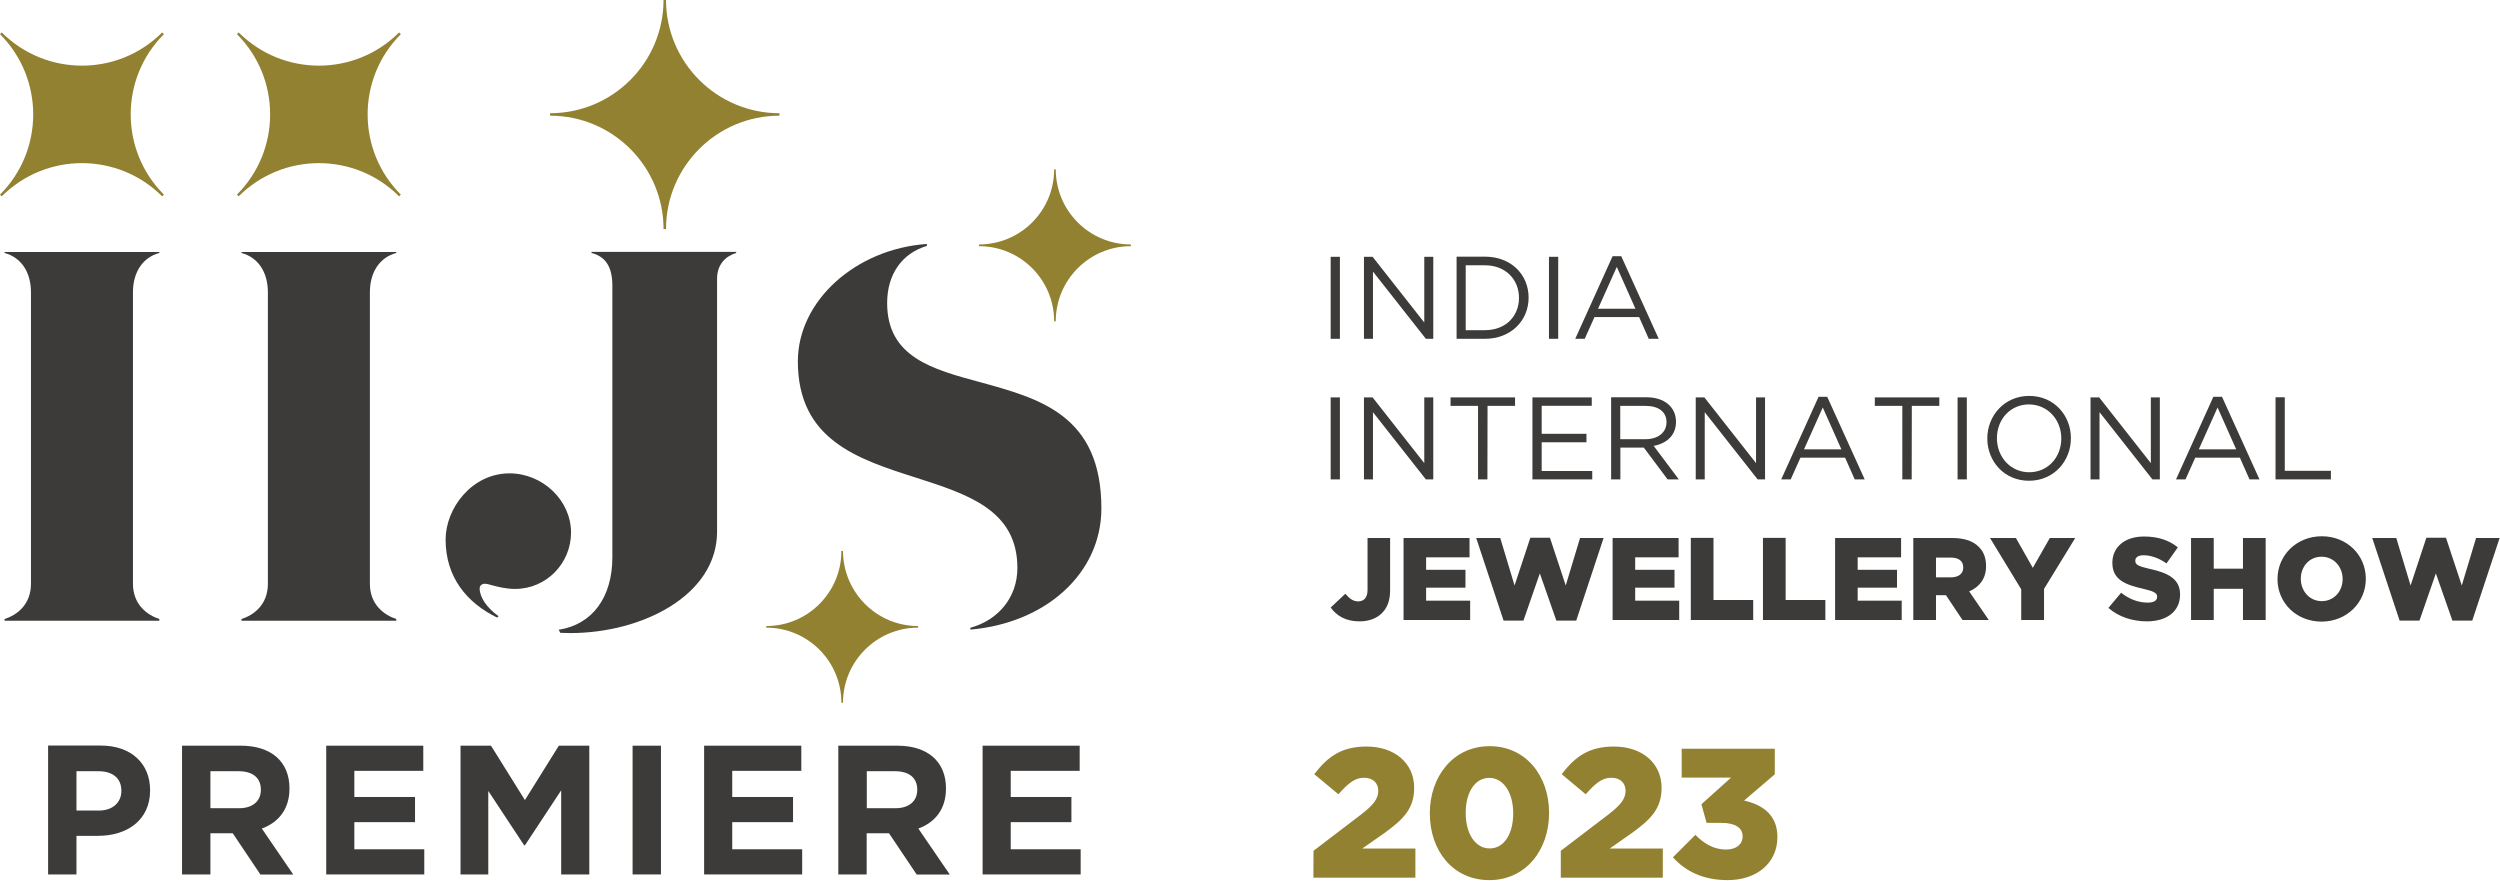 <svg width="2027" height="714" viewBox="0 0 2027 714" fill="none" xmlns="http://www.w3.org/2000/svg">
<g clip-path="url(#clip0_1267_116134)">
<path fill-rule="evenodd" clip-rule="evenodd" d="M1078.9 274.7H1086.4V208.2H1078.9V274.7ZM1154.8 261.5L1112.9 208.2H1105.9V274.7H1113.2V220.2L1156.1 274.7H1162.1V208.2H1154.8V261.5ZM1239.4 241.3C1239.4 222.5 1225 208.1 1204.1 208.1H1181V274.7H1204.1C1224.9 274.7 1239.4 260.1 1239.4 241.3ZM1231.6 241.5C1231.6 256.3 1220.9 267.7 1204 267.7H1188.4V215.1H1204C1220.8 215.1 1231.6 226.7 1231.6 241.5ZM1255.9 274.7H1263.4V208.2H1255.9V274.7ZM1314.5 207.7H1307.5L1277.2 274.7H1284.9L1292.8 257.1H1329L1336.8 274.7H1344.9L1314.5 207.7ZM1326 250.3H1295.7L1310.9 216.4L1326 250.3Z" fill="#3C3B39"/>
<path fill-rule="evenodd" clip-rule="evenodd" d="M1078.9 388.7H1086.4V322.2H1078.9V388.7ZM1154.8 375.5L1112.9 322.2H1105.9V388.7H1113.2V334.2L1156.1 388.7H1162.1V322.2H1154.8V375.5ZM1206.1 329.1H1228.4V322.2H1176.1V329.1H1198.4V388.7H1206L1206.1 329.1ZM1290.6 322.2H1242.5V388.7H1291V381.9H1250V358.6H1286.3V351.7H1250V329H1290.6V322.2ZM1361.2 388.7L1340.8 361.5C1351.2 359.6 1358.9 353.1 1358.9 342C1358.9 330 1349.5 322.1 1334.9 322.1H1306.3V388.7H1313.8V362.9H1332.8L1352.1 388.7H1361.2ZM1351.2 342.3C1351.2 350.9 1344.1 356.1 1334.1 356.1H1313.7V329.1H1334.2C1344.9 329.1 1351.2 334 1351.2 342.3ZM1423.8 375.5L1381.9 322.2H1374.9V388.7H1382.2V334.2L1425.1 388.7H1431.1V322.2H1423.8V375.5ZM1481.5 321.7H1474.5L1444.2 388.7H1451.9L1459.8 371.1H1496L1503.8 388.7H1511.9L1481.5 321.7ZM1493 364.3H1462.7L1477.9 330.4L1493 364.3ZM1550.1 329.1H1572.4V322.2H1520.1V329.1H1542.4V388.7H1550L1550.1 329.1ZM1587.2 388.7H1594.7V322.2H1587.2V388.7ZM1679.1 355.3C1679.1 336.9 1665.5 321 1645.3 321C1625.1 321 1611.3 337.1 1611.3 355.5C1611.3 373.9 1624.9 389.8 1645.1 389.8C1665.3 389.8 1679.1 373.8 1679.1 355.3ZM1671.3 355.5C1671.3 370.7 1660.5 382.9 1645.3 382.9C1630.1 382.9 1619.1 370.5 1619.1 355.3C1619.1 340.1 1629.9 327.9 1645.1 327.9C1660.3 328 1671.3 340.3 1671.3 355.5ZM1743.9 375.5L1702 322.2H1695V388.7H1702.3V334.2L1745.2 388.7H1751.2V322.2H1743.9V375.5ZM1801.6 321.7H1794.6L1764.3 388.7H1772L1779.9 371.1H1816.1L1823.9 388.7H1832L1801.6 321.7ZM1813.1 364.3H1782.8L1798 330.4L1813.1 364.3ZM1845 388.7H1889.9V381.7H1852.5V322.1H1845V388.7Z" fill="#3C3B39"/>
<path fill-rule="evenodd" clip-rule="evenodd" d="M1102.3 503.8C1109.9 503.8 1116.2 501.4 1120.5 497.1C1125 492.6 1127.1 486.7 1127.1 478.4V436.2H1108.8V478.3C1108.8 484.5 1105.9 487.6 1101.2 487.6C1097.1 487.6 1094.1 485.3 1090.8 481.4L1078.9 492.6C1083.6 499 1090.7 503.8 1102.3 503.8ZM1138 502.7H1192V487H1156.3V476.5H1188.2V462H1156.3V451.9H1191.5V436.2H1138V502.7ZM1219.1 503.2H1235.2L1248.5 464.9L1261.9 503.2H1278L1300.2 436.2H1281.1L1269.5 474.7L1256.7 436H1240.8L1228 474.7L1216.4 436.2H1196.9L1219.1 503.2ZM1307.5 502.7H1361.5V487H1325.8V476.5H1357.7V462H1325.8V451.9H1361V436.2H1307.5V502.7ZM1370.9 502.7H1421.5V486.5H1389.3V436.1H1370.9V502.7ZM1429.4 502.7H1480V486.5H1447.8V436.1H1429.4V502.7ZM1487.9 502.7H1541.9V487H1506.2V476.5H1538.1V462H1506.2V451.9H1541.4V436.2H1487.9V502.7ZM1551.3 502.7H1569.7V482.6H1577.6H1577.8L1591.2 502.7H1612.5L1596.6 479.5C1604.9 476 1610.3 469.2 1610.3 459.1V458.9C1610.3 452.3 1608.3 447.2 1604.4 443.4C1599.9 438.8 1592.9 436.2 1582.7 436.2H1551.3V502.7ZM1569.7 468.1V452.1H1581.8C1588 452.1 1591.8 454.8 1591.8 460V460.2C1591.8 465 1588.2 468.1 1581.9 468.1H1569.7ZM1638.8 502.7H1657.3V477.5L1682.6 436.2H1662L1648.2 460.4L1634.5 436.2H1613.5L1638.8 477.8V502.7ZM1740.7 503.8C1756.9 503.8 1767.6 495.7 1767.6 482.1V481.9C1767.6 469.5 1758.1 464.5 1742.8 461.2C1733.6 459.1 1731.3 457.8 1731.3 454.7V454.5C1731.3 452.1 1733.5 450.2 1738 450.2C1743.9 450.2 1750.5 452.5 1756.6 456.8L1765.8 443.8C1758.6 438 1749.7 435 1738.4 435C1722.4 435 1712.7 443.9 1712.7 456.3V456.5C1712.7 470.2 1723.6 474.2 1737.8 477.4C1746.8 479.5 1749 481 1749 483.8V484C1749 486.9 1746.3 488.6 1741.4 488.6C1733.7 488.6 1726.4 485.8 1719.8 480.6L1709.5 492.9C1717.7 500.1 1728.9 503.8 1740.7 503.8ZM1776.5 502.7H1794.9V477.4H1818.6V502.7H1837V436.2H1818.6V461.1H1794.9V436.2H1776.5V502.7ZM1882.3 504C1902.8 504 1918.2 488.5 1918.2 469.4V469.2C1918.2 450.1 1903 434.8 1882.5 434.8C1862 434.8 1846.6 450.3 1846.6 469.4V469.6C1846.6 488.7 1861.8 504 1882.3 504ZM1882.5 487.4C1872.4 487.4 1865.5 479 1865.5 469.4V469.2C1865.5 459.6 1872.2 451.4 1882.3 451.4C1892.5 451.4 1899.4 459.8 1899.4 469.4V469.6C1899.4 479.2 1892.6 487.4 1882.5 487.4ZM1945.6 503.2H1961.7L1975 464.9L1988.4 503.2H2004.5L2026.7 436.2H2007.6L1996 474.7L1983.2 436H1967.3L1954.5 474.7L1942.9 436.2H1923.4L1945.6 503.2Z" fill="#3C3B39"/>
<path fill-rule="evenodd" clip-rule="evenodd" d="M129.2 205.1V204.3H3.7V205.1C17 208.7 25.1 220.4 25.1 237V473.3C25.1 490.2 13.8 498.7 3.7 501.9V503.3H129.2V501.9C119.2 498.6 107.8 490.1 107.8 473.3V237C107.8 220.4 116 208.6 129.2 205.1Z" fill="#3C3B39"/>
<path fill-rule="evenodd" clip-rule="evenodd" d="M131.5 26.3L132.9 27.7C97 63.6 97 121.9 132.9 157.8L131.5 159.2C95.6 123.3 37.3 123.3 1.4 159.2L0 157.8C35.9 121.9 35.9 63.7 0 27.7L1.4 26.3C37.4 62.2 95.6 62.2 131.5 26.3Z" fill="#928130"/>
<path fill-rule="evenodd" clip-rule="evenodd" d="M321.3 205.1V204.3H195.8V205.1C209.1 208.7 217.2 220.4 217.2 237V473.3C217.2 490.2 205.9 498.7 195.8 501.9V503.3H321.3V501.9C311.3 498.6 299.9 490.1 299.9 473.3V237C299.9 220.4 308.1 208.6 321.3 205.1Z" fill="#3C3B39"/>
<path fill-rule="evenodd" clip-rule="evenodd" d="M323.6 26.3L325 27.7C289.1 63.6 289.1 121.9 325 157.8L323.6 159.2C287.7 123.3 229.4 123.3 193.5 159.2L192.1 157.8C228 121.9 228 63.6 192.1 27.7L193.5 26.3C229.5 62.2 287.7 62.2 323.6 26.3Z" fill="#928130"/>
<path fill-rule="evenodd" clip-rule="evenodd" d="M540 0C540.1 50.7 581.3 91.8 632 91.8V93.8C581.2 93.8 540 135 540 185.8H538C538 135 496.8 93.8 446 93.8V91.8C496.8 91.8 537.9 50.7 538 0H540Z" fill="#928130"/>
<path fill-rule="evenodd" clip-rule="evenodd" d="M596.9 204.3V205.1C588.3 207.7 581.4 214.4 581.4 226V431.1C581.4 482.6 520.8 513.3 462.3 513.3C459.6 513.3 457 513.2 454.3 513.1L453 510.6C480.1 506.4 496.5 484.6 496.5 451.7V231.7C496.5 216.6 491.2 208.1 479.6 205.1V204.2H596.9V204.3Z" fill="#3C3B39"/>
<path fill-rule="evenodd" clip-rule="evenodd" d="M404.3 499.6C404.2 499.6 404.2 499.5 404.1 499.5C394.7 492.8 388.9 484.2 388.9 477.1C388.9 474.9 390.7 473.3 393 473.3C394.5 473.3 396.5 473.8 399.2 474.6C403.8 475.8 410.1 477.5 417.7 477.5C442.7 477.5 463 457 463 431.8C463 405.8 440.1 383.8 413.1 383.8C382.6 383.8 361.3 412.1 361.3 437.5C361.3 468.1 378.6 488.8 403 500.7L404.3 499.6Z" fill="#3C3B39"/>
<path fill-rule="evenodd" clip-rule="evenodd" d="M893 412.2C893 464.7 848.2 505.1 786.8 510.5V509C809.6 502.7 824.9 484.2 824.9 460.5C824.9 413.6 784.8 400.8 742.4 387.2C695.4 372.2 646.9 356.6 646.9 293C646.9 243.8 693.9 201.8 751.5 197.8V199.4C731.5 205.3 719.3 222.2 719.3 245.7C719.3 289.6 756 299.4 794.8 309.9C843.1 323.2 893 336.6 893 412.2Z" fill="#3C3B39"/>
<path fill-rule="evenodd" clip-rule="evenodd" d="M916.9 198.2V199.6C883.3 199.6 856 226.9 856 260.5H854.7C854.7 226.9 827.5 199.6 793.8 199.6V198.2C827.4 198.2 854.7 171 854.7 137.3H856C856 170.9 883.3 198.2 916.9 198.2Z" fill="#928130"/>
<path fill-rule="evenodd" clip-rule="evenodd" d="M744.4 507.6V508.9C710.8 508.9 683.5 536.2 683.5 569.8H682.2C682.2 536.2 655 508.9 621.3 508.9V507.6C654.9 507.6 682.2 480.4 682.2 446.7H683.5C683.6 480.3 710.8 507.6 744.4 507.6Z" fill="#928130"/>
<path d="M79.5 677.7H62V709H39V604.5H81.7C106.6 604.5 121.7 619.3 121.7 640.6V640.9C121.7 665.1 102.9 677.7 79.5 677.7ZM98.4 641.1C98.4 630.8 91.2 625.3 79.7 625.3H62V657.2H80.2C91.7 657.2 98.4 650.3 98.4 641.4V641.1Z" fill="#3C3B39"/>
<path d="M211.1 709L188.7 675.6H170.6V709H147.6V604.6H195.3C219.9 604.6 234.7 617.6 234.7 639.1V639.4C234.7 656.3 225.6 666.9 212.3 671.8L237.8 709.1H211.1V709ZM211.5 640.2C211.5 630.4 204.6 625.3 193.4 625.3H170.6V655.3H193.9C205.1 655.3 211.5 649.3 211.5 640.5V640.2Z" fill="#3C3B39"/>
<path d="M264.5 709V604.6H343.2V625H287.3V646.2H336.5V666.6H287.3V688.6H344V709H264.5Z" fill="#3C3B39"/>
<path d="M455 709V640.8L425.6 685.4H425L395.9 641.3V709H373.4V604.6H398.1L425.6 648.7L453.1 604.6H477.8V709H455Z" fill="#3C3B39"/>
<path d="M535.9 604.6H512.9V709H535.9V604.6Z" fill="#3C3B39"/>
<path d="M570.9 709V604.6H649.7V625H593.7V646.2H643V666.6H593.7V688.6H650.4V709H570.9Z" fill="#3C3B39"/>
<path d="M743.2 709L720.8 675.6H702.7V709H679.7V604.6H727.6C752.2 604.6 767 617.6 767 639.1V639.4C767 656.3 757.9 666.9 744.6 671.8L770.1 709.1H743.2V709ZM743.7 640.2C743.7 630.4 736.8 625.3 725.6 625.3H702.8V655.3H726.1C737.3 655.3 743.7 649.3 743.7 640.5V640.2Z" fill="#3C3B39"/>
<path d="M796.7 709V604.6H875.4V625H819.5V646.2H868.7V666.6H819.5V688.6H876.2V709H796.7Z" fill="#3C3B39"/>
<path d="M1065 689.8L1104.1 660C1113.8 652.4 1117.5 647.5 1117.5 641.2C1117.5 634.6 1112.9 630.6 1105.9 630.6C1098.9 630.6 1093.4 634.6 1085.2 644L1065.6 627.7C1076.8 613.2 1087.8 605.3 1108.1 605.3C1130.9 605.3 1146.6 618.9 1146.6 638.6V638.9C1146.6 655.6 1137.9 664.3 1122.4 675.5L1104.5 688H1147.6V711.6H1064.9L1065 689.8Z" fill="#928130"/>
<path d="M1159.3 659.6V659.3C1159.3 629.8 1178.1 605 1207.8 605C1237.5 605 1256 629.5 1256 659V659.3C1256 688.8 1237.4 713.6 1207.5 713.6C1177.6 713.6 1159.3 689.2 1159.3 659.6ZM1226.9 659.6V659.3C1226.9 642.7 1219 630.7 1207.5 630.7C1196 630.7 1188.4 642.3 1188.4 659V659.3C1188.4 676 1196.2 687.9 1207.8 687.9C1219.4 688 1226.9 676.2 1226.9 659.6Z" fill="#928130"/>
<path d="M1265.5 689.8L1304.6 660C1314.3 652.4 1318 647.5 1318 641.2C1318 634.6 1313.4 630.6 1306.4 630.6C1299.4 630.6 1293.9 634.6 1285.7 644L1266.2 627.7C1277.4 613.2 1288.4 605.3 1308.7 605.3C1331.5 605.3 1347.2 618.9 1347.2 638.6V638.9C1347.2 655.6 1338.5 664.3 1323 675.5L1305.1 688H1348.2V711.6H1265.5V689.8Z" fill="#928130"/>
<path d="M1356.4 695.1L1374.6 676.9C1382.1 684.5 1390 688.8 1399.5 688.8C1407.7 688.8 1412.9 684.6 1412.9 678.2V677.9C1412.9 671.2 1406.8 667.2 1395.9 667.2H1383.7L1379.5 652.1L1403.5 630.5H1363.5V607.1H1439V627.8L1414.1 649.1C1429 652.4 1441.1 660.7 1441.1 678.5V678.8C1441.1 700 1424.1 713.6 1400.8 713.6C1380.7 713.6 1366.5 706.3 1356.4 695.1Z" fill="#928130"/>
</g>
<defs>
<clipPath id="clip0_1267_116134">
<rect width="2027" height="714" fill="white"/>
</clipPath>
</defs>
</svg>
